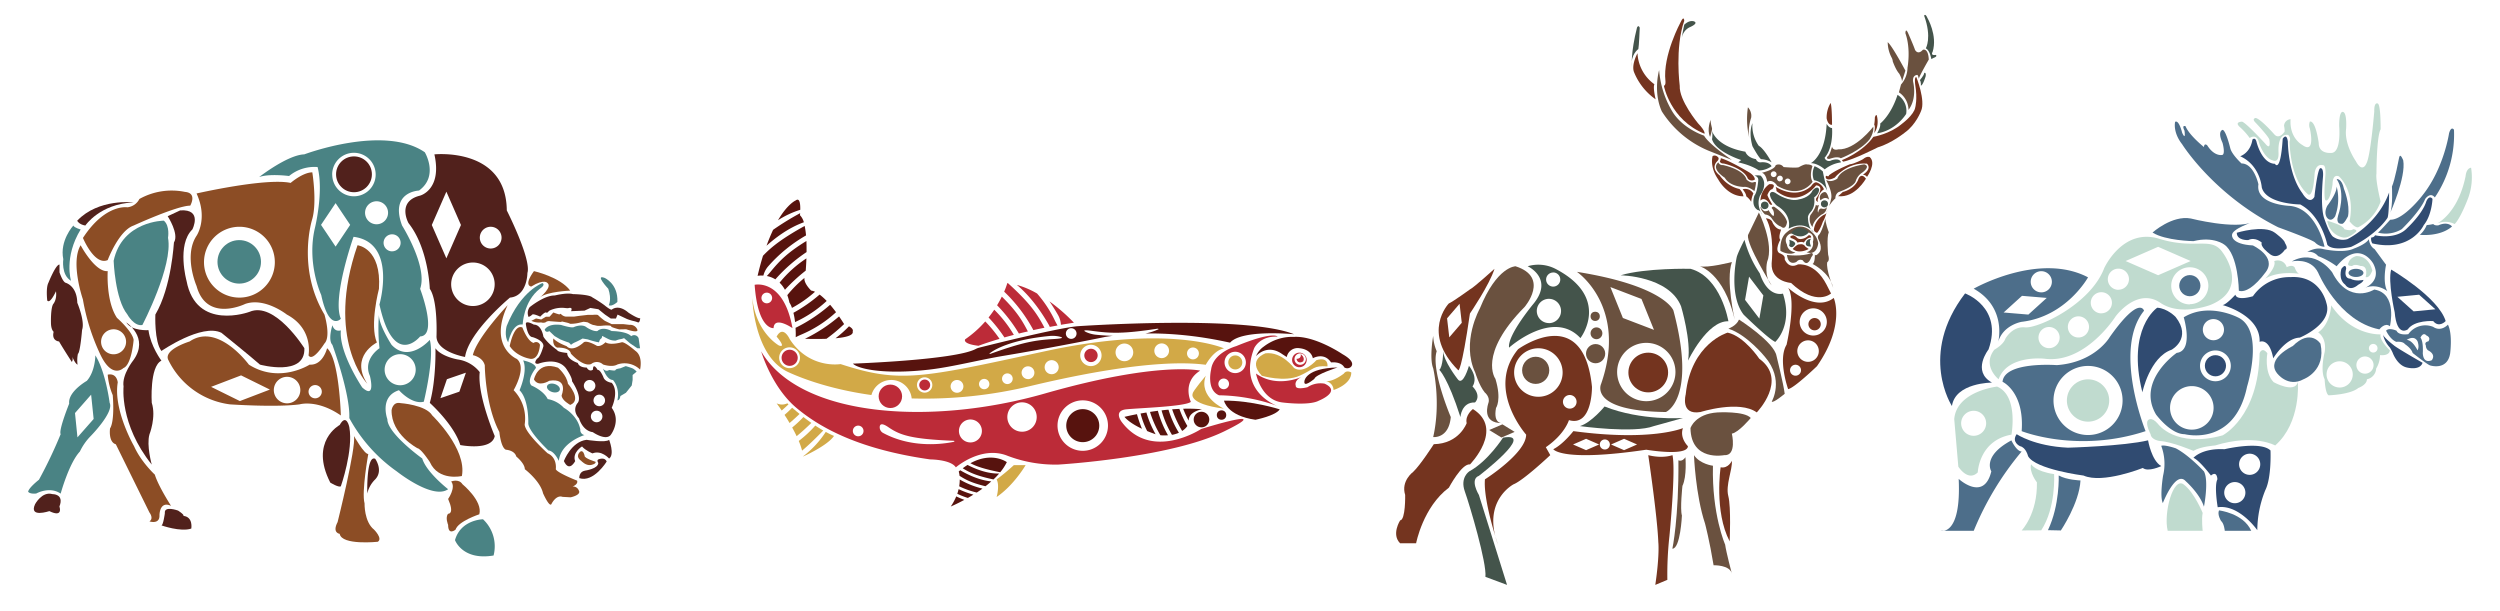 <svg xmlns="http://www.w3.org/2000/svg" viewBox="0 0 1200 293.43"><defs><style>.a{fill:#d2a947;}.b{fill:#57130e;}.c{fill:#bc2b38;}.d{fill:#6a513f;}.e{fill:#44544b;}.f{fill:#74341f;}.g{fill:#8c4d25;}.h{fill:#51211c;}.i{fill:#4a8384;}.j{fill:#4d6e8a;}.k{fill:#304b71;}.l{fill:#c0dbcf;}</style></defs><path class="a" d="M478.38,238.57s1.56-5.53,0-8.44a103.5,103.5,0,0,0,8.28-6.88h5.65S486.7,232.91,478.38,238.57Z"/><path class="a" d="M578.78,180.36s-6.28,7.4-6.28,8.52c0,0-2.69,4.93,15,7.28C587.52,196.16,575,190.72,578.78,180.36Z"/><path class="b" d="M587.52,192.31s1.32,7.24,15.09,9.18c0,0,9.71-1.92,11.66-5C614.27,196.47,600.66,192.16,587.52,192.31Z"/><path class="a" d="M607.5,169.58s-9.07,3-1.84,10.78c0,0,10.9,3.23,18.13,0s6.48-5,13.39-4.49c0,0,.75-4.78-5.29-3,0,0-6,6.91-10.74,3.78C621.15,176.7,615.38,168.71,607.5,169.58Z"/><path class="a" d="M636.42,183a4.3,4.3,0,0,1,3.67,4.21s8.53-2.59,8.53-8.42c0,0-2.27-1.4-3.57.54C645.05,179.29,640.31,183.17,636.42,183Z"/><path class="c" d="M602.87,179.29s2.36,12.84,12.94,13.92c0,0,12.62,1.64,17.27-.91,0,0,11.11-4.38,2.69-8.15a11.36,11.36,0,0,0-8.2,1.72s-5.72,1.51-5.61-.75c0,0-1-2.38,2.81-4.21C624.77,180.91,612.91,186.52,602.87,179.29Z"/><path class="b" d="M626.17,182.71s.75-6,15.86-6.33c0,0-10.57,3.39-11.11,5.42C630.92,181.8,625.32,186.67,626.17,182.71Z"/><path class="c" d="M624.33,170s2.27,1.51,1.19,3.45c0,0-2.48,1.73-3.24-1.19C622.28,172.27,624.87,172.27,624.33,170Z"/><path class="b" d="M648.08,176.38s3.77-2.16-3.67-6.37c0,0-13-8.85-23.26-8.31a22.47,22.47,0,0,0-14.52,4.64,10.57,10.57,0,0,0-3.76,4.64s5.17-6.26,12.61-1l2.16,1.4a5.32,5.32,0,0,1,5.94-4.26c5.07.48,6.37,3.58,6.58,4.84,0,0,5.33-3.12,8.76,2,0,0,4.73-.62,6.35,2.41A2.72,2.72,0,0,0,648.08,176.38Z"/><path class="c" d="M506.35,153.88a56.82,56.82,0,0,0-8.56-13,41.82,41.82,0,0,0-9.69-4.13c4.49,3.77,9.94,9.75,15.32,19.17a8.1,8.1,0,0,1,.47,1c1.21-.23,2.45-.46,3.72-.68C507.26,155.62,506.85,154.87,506.35,153.88Z"/><path class="c" d="M483.8,135.9l-.29,0A36.18,36.18,0,0,1,482,140a72.86,72.86,0,0,1,13.59,17.66,7.28,7.28,0,0,1,.4.79q2.58-.57,5.35-1.13C497.8,150.52,494.28,145.39,483.8,135.9Z"/><path class="c" d="M507.93,151.35a10.75,10.75,0,0,1,1.31,4.55c2-.34,4.1-.66,6.24-1a86.11,86.11,0,0,0-11.74-10.25C505.13,146.69,506.53,148.9,507.93,151.35Z"/><path class="c" d="M472.92,154.29a51.52,51.52,0,0,1-9.63,8.57s-1.63,2.17,6.38,3.12c0,0,3.68-1.42,10.11-3.33A62.47,62.47,0,0,0,472.92,154.29Z"/><path class="c" d="M474.51,152.39a71.48,71.48,0,0,1,7.62,9.58c1.4-.4,2.91-.81,4.51-1.23a58.22,58.22,0,0,0-9.4-12.08C476.42,149.88,475.52,151.13,474.51,152.39Z"/><path class="c" d="M480.88,142.37c-.63,1.27-1.39,2.67-2.28,4.16a73.07,73.07,0,0,1,10.48,13.57c1.37-.34,2.81-.69,4.3-1C490.52,153.49,487.62,149,480.88,142.37Z"/><path class="b" d="M384,103.32s0-.38.08-1a130.71,130.71,0,0,0-13,8c-1,2.2-2.1,4.72-3.14,7.63,7.3-6.53,13.56-9.71,17.91-11.26A7.78,7.78,0,0,0,384,103.32Z"/><path class="b" d="M387.15,121c0-1.74,0-3.56-.07-5.33-9,5.53-12.84,9.45-17.29,14.87-.7.85-1.27,1.48-1.72,1.95a12.36,12.36,0,0,1,4.11,1.6c.12-.15.24-.29.37-.43A76.58,76.58,0,0,1,387.15,121Z"/><path class="b" d="M386.75,129.9c.11-1.49.25-3.55.33-5.88a56.31,56.31,0,0,0-12.88,11.66,14.28,14.28,0,0,1,2.57,3.42A82.28,82.28,0,0,1,386.75,129.9Z"/><path class="b" d="M366.5,132a10.75,10.75,0,0,1,2.3-4.24A71.57,71.57,0,0,1,386.9,113a38.51,38.51,0,0,0-.66-4.55c-10.62,5.9-15.73,9.84-20,14.31-.89,2.89-1.77,6.09-2.59,9.63a11.58,11.58,0,0,1,2.73-.09C366.45,132.18,366.47,132.08,366.5,132Z"/><path class="b" d="M384.13,100.7c.06-2.59-.21-6-2.2-4.48,0,0-3.82,1.55-8.49,9.49A43.86,43.86,0,0,1,384.13,100.7Z"/><path class="b" d="M401.05,162.37c4.94-.43,8.76-1.38,8.25-3.31,0,0,.66-1.11-1.79-2.43A57,57,0,0,1,401.05,162.37Z"/><path class="b" d="M380.14,147.8a57.51,57.51,0,0,0,11.06-7.75,6.85,6.85,0,0,0-1.84-.58s-3.6-3.41-3.22-6.07a56.34,56.34,0,0,0-8.23,8.27,24.65,24.65,0,0,1,1,3.54A10.54,10.54,0,0,1,380.14,147.8Z"/><path class="b" d="M402.75,151.88a77,77,0,0,1-16.05,10.58l-.35.16c2.82.09,6.63.14,10.34,0a79.79,79.79,0,0,0,8.48-7.06C404.94,155.18,404.05,153.75,402.75,151.88Z"/><path class="b" d="M381.63,154.6a57.3,57.3,0,0,0,15.18-10.14,28,28,0,0,0-3.4-3.07,72.8,72.8,0,0,1-12.57,8.76A33.39,33.39,0,0,1,381.63,154.6Z"/><path class="b" d="M381.94,161.87c.57-.31,1.32-.68,2.31-1.12a57.68,57.68,0,0,0,17.05-10.89c-.86-1.15-1.82-2.38-2.84-3.57a75.63,75.63,0,0,1-16.47,11,.75.75,0,0,1-.13.06C381.94,158.69,382,160.21,381.94,161.87Z"/><path class="b" d="M467.24,237.42a39.1,39.1,0,0,1-7.1-2.64c-.17.71-.38,1.46-.64,2.23a35.19,35.19,0,0,0,5.08,2C465.43,238.52,466.33,238,467.24,237.42Z"/><path class="b" d="M460.41,233.42a40.51,40.51,0,0,0,8.45,3q1.36-.88,2.73-1.89a40.3,40.3,0,0,1-10.92-4.37A19.37,19.37,0,0,1,460.41,233.42Z"/><path class="b" d="M480.1,226.69a25.21,25.21,0,0,0,3.18-4.86s-7-5.23-17.48.52C468.93,224,472.81,225.21,480.1,226.69Z"/><path class="b" d="M464.42,223.17c-.75.47-1.52,1-2.31,1.6,3.47,2.18,6.9,3.67,14.75,5.37a35.14,35.14,0,0,0,2.74-2.86C476.88,227.39,471.65,226.91,464.42,223.17Z"/><path class="b" d="M459,238.27a26.46,26.46,0,0,1-2.64,4.86s2.75-1.14,6.54-3.2A40.16,40.16,0,0,1,459,238.27Z"/><path class="b" d="M460.9,225.73c-.23.19-.47.38-.71.59a10.8,10.8,0,0,1,.39,2.07c3.19,2.05,6.19,3.5,12.45,5,1-.74,1.88-1.52,2.79-2.32C472.43,230.76,467.36,229.51,460.9,225.73Z"/><path class="b" d="M562.63,196.47a52.5,52.5,0,0,0,4.81,10.39,8.87,8.87,0,0,0,2.5-2.39,45.85,45.85,0,0,1-3.83-8.21Q564.36,196.35,562.63,196.47Z"/><path class="b" d="M570.58,201.94c-.08-4.47,6.41-5.47,6.41-5.47a73.61,73.61,0,0,0-9.08-.27A51.42,51.42,0,0,0,570.58,201.94Z"/><path class="b" d="M557.55,197a47.35,47.35,0,0,0,5,11.73,14.43,14.43,0,0,0,3.33-1,46.9,46.9,0,0,1-5-11.07C559.75,196.72,558.64,196.84,557.55,197Z"/><path class="b" d="M547.47,198.48a40.19,40.19,0,0,0,3.18,8.43c1.65.68,3.09,1.2,4.05,1.53A49.8,49.8,0,0,1,550.27,198Z"/><path class="b" d="M545.74,198.8c-3.66.71-6,1.29-6,1.29,1.88,2.27,5.25,4.24,8.42,5.73A58.52,58.52,0,0,1,545.74,198.8Z"/><path class="b" d="M552,197.72A51,51,0,0,0,557,208.93a24.51,24.51,0,0,0,3.64,0,50.54,50.54,0,0,1-4.87-11.75C554.48,197.35,553.2,197.53,552,197.72Z"/><path class="a" d="M379,203.05c1.48-1.26,3.06-2.69,4.79-4.34q-1.71-1.4-3.56-3c-1.06,1.1-2.27,2.25-3.65,3.44C377.36,200.31,378.18,201.64,379,203.05Z"/><path class="a" d="M383.4,211.66a35.18,35.18,0,0,1,1.6,4.65c2.89-2.45,6.17-5.55,10.16-9.66-1.12-.65-2.4-1.43-3.82-2.37A54.41,54.41,0,0,1,383.4,211.66Z"/><path class="a" d="M385.53,219s0,.07,0,.1,11.65-5.15,14.79-9.86a36.7,36.7,0,0,1-3.95-1.93A46.31,46.31,0,0,1,385.53,219Z"/><path class="a" d="M380.25,205.21c.74,1.35,1.47,2.75,2.13,4.16,2.12-1.72,4.43-3.8,7.08-6.37q-1.8-1.26-3.82-2.83A54.29,54.29,0,0,1,380.25,205.21Z"/><path class="a" d="M378.47,194.09l-.54-.5a6,6,0,0,1-5.16,0s1,1.33,2.45,3.46C376.25,196.15,377.33,195.17,378.47,194.09Z"/><path class="c" d="M623.71,169.27a3.5,3.5,0,1,0,3.5,3.49A3.49,3.49,0,0,0,623.71,169.27Zm.38,5.85a2.74,2.74,0,1,1,2.74-2.74A2.74,2.74,0,0,1,624.09,175.12Z"/><path class="c" d="M602,167.15s2.58-6,11.25-5.55c0,0-1.82-2.89-19.92,4.56,0,0-11,3-12,11.26,0,0-2.41,9.67,3.8,12.32a86.51,86.51,0,0,1,28,5.11C611.25,194.14,594.27,187.06,602,167.15Zm-14.62,19.67a2.56,2.56,0,1,1,2.56-2.56A2.56,2.56,0,0,1,587.42,186.82Zm5.52-7.73a5.12,5.12,0,1,1,5.12-5.12A5.11,5.11,0,0,1,592.94,179.09Z"/><path class="c" d="M362.23,136.7c1.57,21.79,9.08,20.8,9.08,20.8.34-6.06,9.08,0,9.08,0C376.13,133.51,362.23,136.7,362.23,136.7Zm5.84,8.89a2.56,2.56,0,1,1,2.55-2.56A2.56,2.56,0,0,1,368.07,145.59Z"/><circle class="c" cx="427.38" cy="190.23" r="5.63"/><circle class="a" cx="592.94" cy="173.97" r="3.37"/><circle class="b" cx="519.72" cy="204.31" r="7.93"/><circle class="b" cx="576.71" cy="201.39" r="3.75"/><circle class="b" cx="586.33" cy="199.23" r="2.26"/><circle class="c" cx="379.03" cy="171.74" r="3.88"/><path class="a" d="M501.43,168.64c-60.07,13.07-69.7,15.31-97.95,6.12,0,0-15,2.58-24.43-12,0,0-3.14-7-6.28-1.18,0,0,4.93,5.6,1.12,4.26,0,0-11-6.06-12.78-22.76,0,0,.68,27.92,17.26,35.54,7.9,3.63,21.52,8.42,39.91,11a9.87,9.87,0,0,1,19.33,1.63,216.7,216.7,0,0,0,57.48-6.08c58.36-13.9,79.21-10.54,83.69-10.09,0,0,3.59-6.93,8.74-7.83C587.52,167.15,561.49,155.58,501.43,168.64ZM379,176.72a5,5,0,1,1,5-5A5,5,0,0,1,379,176.72Zm64.83,11.75a3.68,3.68,0,1,1,3.68-3.67A3.67,3.67,0,0,1,443.86,188.47Zm15.54.06a3.07,3.07,0,1,1,3.06-3.06A3.06,3.06,0,0,1,459.4,188.53Zm13.05-1.7a2.48,2.48,0,1,1,2.47-2.47A2.47,2.47,0,0,1,472.45,186.83Zm11.12-2.48a2.56,2.56,0,1,1,2.56-2.55A2.56,2.56,0,0,1,483.57,184.35Zm9.9-2.38a3.07,3.07,0,1,1,3.07-3.07A3.07,3.07,0,0,1,493.47,182Zm11.36-2.35a3.37,3.37,0,1,1,3.37-3.36A3.35,3.35,0,0,1,504.83,179.62Zm18.84-3.89a5.12,5.12,0,1,1,5.11-5.12A5.12,5.12,0,0,1,523.67,175.73Zm16.08-2.35a4.24,4.24,0,1,1,4.23-4.23A4.23,4.23,0,0,1,539.75,173.38Zm17.9-1.48a3.53,3.53,0,1,1,3.52-3.53A3.53,3.53,0,0,1,557.65,171.9Zm15,.6a2.85,2.85,0,1,1,2.85-2.85A2.85,2.85,0,0,1,572.68,172.5Z"/><circle class="c" cx="523.67" cy="170.6" r="3.21"/><circle class="c" cx="443.86" cy="184.8" r="2.62"/><path class="c" d="M576.54,205.92s-23.76,15.69-38.11-3.37c0,0-4.26-5.44,2.24-6.08s28-1.31,30.94-3.56c0,0-4.49-9.41,4.48-15,0,0-19.75-4.71-74.66,11s-117.68,11.31-136.06-20.24c0,0,4.93,17.1,17,27.19s30.93,19.95,64.11,24.66c0,0,9.86,0,12.33,3.81,0,0,12.11-10.54,24.66-5.61A64.4,64.4,0,0,0,508,223s53.31-3.14,79.54-15.91S576.54,205.92,576.54,205.92Zm-164.6,3.5a2.56,2.56,0,1,1,2.55-2.56A2.55,2.55,0,0,1,411.94,209.42Zm45.95,2.64c-5,1.06-20,3.28-34-4.24a3.07,3.07,0,0,1-1.63-2.71c0-1.31.72-2.4,4.06-.13,5.57,3.81,10.6,5.76,31.49,6.6A.24.24,0,0,1,457.89,212.06Zm11.81-1.3a5.51,5.51,0,1,1,0-7.79A5.52,5.52,0,0,1,469.7,210.76Zm20.92-3.54a7.05,7.05,0,1,1,7-7.05A7,7,0,0,1,490.62,207.22Zm29.1,9.17a12.11,12.11,0,1,1,12.11-12.11A12.11,12.11,0,0,1,519.72,216.39Z"/><path class="b" d="M517,156.6c-9.9,1-41.33,8.85-47.12,10.31a7.53,7.53,0,0,0-1.59.63c-10.06,5.3-58.89,7-58.89,7,2.36,2.51,15,5.41,36.88,2.84,11-1.29,23.94-4.67,35.7-6.63,25.58-4.28,48.4-9,48.4-9,1.24-.2,2.48-.39,3.71-.55-2.47-.07-5.19-.24-8.15-.54a15,15,0,0,1-4.35-1.16c-1.51-.68-2.24-1.34,2.87-.65,8.55,1.17,14.55,1.46,31.09-1.08.22,0,.73.17.59.24a26.67,26.67,0,0,1-6.37,2.06c22.77-.34,41,4.68,40.69,4.37,5.83-6.5,30.71-4,30.71-4C597.61,151,517,156.6,517,156.6Zm-11.18,6.14c-8.61.51-14.55,1.38-30.29,7.06-.21.08-.75,0-.62-.12,2.21-1.72,10-6.61,29.12-8.43a15.19,15.19,0,0,1,4.49.31C510.11,161.93,511,162.44,505.8,162.74Zm8.36-.08a2.56,2.56,0,1,1,2.56-2.56A2.56,2.56,0,0,1,514.16,162.66Z"/><path class="d" d="M861.8,121.15s-2.56,1.83-7.18-.73c0,0-.72-6.09,3.12-9,0,0,6.18-6,12,0a8.55,8.55,0,0,1,3,5.32s-.39,6.12-5.57,4.34a4.23,4.23,0,0,0,3-5s3-7.52-11.1-3.79c0,0-3.17,1.56-1.33,5.12C857.74,117.47,857.9,120.48,861.8,121.15Z"/><path class="e" d="M713,276.89l10.38,3.86-13.51-43.18s-4.58-7.48,0-9.17c0,0,27.74-21.22,11.58-18.33,0,0-7.24,11.34-16.16,16.16,0,0-4.59,2.9-2.18,9.65S713.74,270.37,713,276.89Z"/><path class="d" d="M802.74,263.38s3.14-14.71,2.9-42.45c0,0,1.68,1,3.37-1.45,0,0,.77,9.2-1.44,13.75,0,0-1.21,11.09-.25,14.23C807.32,247.46,806.6,263.38,802.74,263.38Z"/><path class="f" d="M791.16,218.48s4.35,29.22,4.83,41.76c0,0,.72,5.79-1.45,20.51l5.79-2.42a167,167,0,0,1,1-21s3.14-31.91,1.45-38.87C802.74,218.48,798.27,220.25,791.16,218.48Z"/><path class="d" d="M721.21,203.08s-4.58.72-3.13-7.24c0,0,2.81-3.86-.28-14,0,0-8.65-11.58,14-34.49,0,0,12.3-14.23-4.34-19.54,0,0-8.93,0-17.13,20.26,0,0-9.17,16.16-2.17,30.88,0,0,1.77,6,4.5,9.4,0,0,2.75,2.18,1.78,5.07C714.47,193.43,710.6,203.32,721.21,203.08Z"/><path class="e" d="M701,200.18s.48-7.23,7-7c0,0,3.38-2.9-1.21-7.72,0,0,3.13-3.62-1.69-9.89,0,0-2.89,10.37-5.54,6.27,0,0-6.76-8.68-6.76-13.26,0,0-.24,7.71-1.93,8.92C690.82,177.51,694.92,181.13,701,200.18Z"/><path class="d" d="M687.93,161.24s-1.93,10.72,0,15.55c0,0,3.86,16.1,0,33,0,0,7.55.87,8.44-9.62,0,0-9.65-22.67-6.75-31.59A20.16,20.16,0,0,1,687.93,161.24Z"/><path class="f" d="M707,196.34s-3.87,2.92-3,6.76c0,0-3.48,9.87-15.78,10.11,0,0-6.51,10.13-9.88,13.27,0,0-6,4.34-3.86,11.09,0,0,.24,12-2.41,12.21,0,0-4.34,6.75,0,11h7.66s3.29-17.4,15.74-26.71c0,0,6.17-11.71,10.15-11.17C705.56,222.93,722.29,205.94,707,196.34Z"/><path class="e" d="M770.18,195.12s-6.27,7.72-11.82,9.41c0,0,26,3.61,35.46,0,0,0,9.16-2.5,14-3.9C807.81,200.63,787.79,202.11,770.18,195.12Z"/><path class="f" d="M829.27,159.66s-17.59,5.07-20.13,29.67c0,0-2.78,10.13,7.11,8.44,0,0,18.57-5.89,27,.19,0,0,15.2-15.63,1.21-25.76C844.47,172.2,837.23,161.35,829.27,159.66Z"/><path class="d" d="M811.43,205.49s2.17-6.86,13-7.53c0,0,13-.75,15.92,2.67,0,0-5.82,7-9.06,7.51,0,0,2.55,10.79-3.72,10.34C827.59,218.48,811.67,221.65,811.43,205.49Z"/><path class="d" d="M813.11,218.48s.73,19.09,5.31,32.84c0,0,2.17,8.2,4.1,20,0,0,7.93-.24,8.79,4.1,0,0-2.76-10.37-3.24-14,0,0-6.41-14.47-5.86-37.87C822.21,223.58,816,222.79,813.11,218.48Z"/><path class="f" d="M831.31,221.17s-1.73,3.86-5.41,3.13c0,0-3.18,21.21,4.34,35.56,0,0,.74-16.4-.65-21.73S831.59,225.63,831.31,221.17Z"/><path class="e" d="M777.9,132.14s23.16.34,29,14.86c0,0,5,16.75,3.36,26.1,0,0,9.17-19.26,19.37-18.89,0,0-3.49-21.18-18.16-25.18C811.43,129,789.72,128.58,777.9,132.14Z"/><path class="d" d="M831.31,125.78s-11.73,3-15.47,2c0,0,11.59,3.05,16.83,25.57C832.67,153.39,828.26,134.38,831.31,125.78Z"/><path class="d" d="M834.73,153.39s16.84,10.74,18,17.47c0,0,3.36,13.47,3.93,18.15,0,0-5.53,4.67-6.23,3.74,0,0,6.23-10.48-3.31-21.52,0,0-8.61-10.66-17.49-13.46C829.59,157.77,833.42,156.5,834.73,153.39Z"/><path class="d" d="M844.27,102s7.48,15,3.93,23.76c0,0-1.6,6.92,2.19,11.22,0,0-12.11-19.45-11.36-24.13Z"/><path class="f" d="M847.66,104.77s2.73.1,3.23,2.23c0,0,1.42,3.13,4.05,3.23,0,0-1.52,3.7-.41,4.88,0,0-2.93,5.13-.3,6.45,0,0,3,.91,2.39,2.83,0,0,1.76,5,6.41,2.53,0,0,8-1.32,13.65,9.6l2.22,4.35s-7,6.47-19.21-5.06c0,0-9.7-.6-9.3-9.4C850.39,126.41,852,112.35,847.66,104.77Z"/><path class="d" d="M876.27,104.77s-1.31,5.26-2.93,7.69c0,0-1.41.76-.4,2.65,0,0,2.22,4,.2,6.24,0,0-1.52,1.82-2,.91,0,0,.1,3.95-1.12,4.45,0,0,8.19,3.92,9.91,11.41,0,0-3.64-9-2.83-12.34,0,0,1.32-.38.41-3.52,0,0-.81-8.19.3-10.82C877.79,111.44,875.87,106.29,876.27,104.77Z"/><path class="e" d="M849.56,93.12s.45-2.26,3.43,0c0,0,5.88,4.07,10.77,2.53,0,0,4.71-.72,6.24-4.16,0,0,2.26-2.8,3.16-.63,0,0,.27,2.08-2.35,3.89,0,0,.72,3.89-1.27,6.51,0,0-2.08,2-1.71,3.51,0,0,0,4.9,2.8,6.8,0,0-4-6.18-12.12-1.81,0,0,2.17-6.42-5.7-11.12C852.81,98.64,849.47,95.74,849.56,93.12Z"/><path class="d" d="M857.74,122.37s7.16,1,11.69-.92c0,0,1.67.14,0,2,0,0-1.67,5.17-4.12,1.5,0,0-1.55-1-3.07.79C862.24,125.78,858.4,127.88,857.74,122.37Z"/><path class="e" d="M859.74,111.85s1.84-2.51,3.9-2.45c0,0,3.11-.12,4.56,2.17C868.2,111.57,865.2,115.64,859.74,111.85Z"/><path class="f" d="M860.52,119.51s2.19-2.59,3.43-2.2a2.3,2.3,0,0,1,2.64,1.08s1.33,1,1.61,1.12C868.2,119.51,863.58,122.17,860.52,119.51Z"/><path class="e" d="M858.79,115.11s3.23.68,2.9,2.1c0,0-1.34,2.67-2.9.76C858.79,118,859.35,116.1,858.79,115.11Z"/><path class="e" d="M869.32,114.63s-2.18,0-2.45,1.9c0,0-.75,2,2.45,1.78C869.32,118.31,868,115.75,869.32,114.63Z"/><path class="f" d="M860.52,113s-2,.33-.78,1.28c0,0,2.67.79,3,2.18,0,0,2.17-.72,3.11,0,0,0,1.4-2.57,3.46-2.4a.91.91,0,0,0-1.27-1.06,5.41,5.41,0,0,1-3.3,1.69,2.55,2.55,0,0,1-2-.41S861.31,112.76,860.52,113Z"/><path class="e" d="M842.16,84.3s1.93.44,1.81,2.18c0,0-.38,5.61-1.81,7.35,0,0-1.93,4.85,1.56,7,0,0,1.18-.12,2.12,2.18,0,0-3.18-4.54-.91-9.34,0,0,4.08-5.29.22-9.34A7.19,7.19,0,0,0,842.16,84.3Z"/><path class="d" d="M850.39,99.87a.9.9,0,0,1,1.49-.44s4.86,3.09,5.91,7.1c0,0-.5,4.36-2.93,2.21,0,0-2.22-.5-4.47-4a4.35,4.35,0,0,0-3.18-1.79S845,100.87,845,99.19c0,0,1.27,2.61,2.63,2.17,0,0,1.1,0,1.23-.56,0,0,1.8,3.12,2.52,2.81A3.89,3.89,0,0,0,850.39,99.87Z"/><path class="f" d="M845,96.32s1.55-2.12,3.92.81c0,0,.87,1.77,1.74,1,0,0-2.36-4-2.3-4.57,0,0,1-2.72,2.3-2.72,0,0,2.49-2.8-1.43-2.43A10.13,10.13,0,0,0,845,96.32Z"/><path class="f" d="M870.71,109.88a9.45,9.45,0,0,1,5-6.9s1.17-.15,1.38-2.18c0,0-1,4.11-2.1,5.59,0,0-1.18,3.7-2.77,5.39C872.19,111.78,870.39,111.26,870.71,109.88Z"/><path class="f" d="M872.29,87.67a5.57,5.57,0,0,1,3.2,3.2,6.18,6.18,0,0,0-2.72,4.18s-.67,1.23,0,1.81c0,0-1.41-.06-1-1.64,0,0,4.55-6-.06-6.23,0,0-8.14,11.23-19,2.74a5.41,5.41,0,0,0-.41-2.09s9.38,6.48,17-.24C869.32,89.4,870.88,86.87,872.29,87.67Z"/><path class="d" d="M871.59,98.32a1.18,1.18,0,0,0,1.58,0s-1.17,2.94-.4,3.7c0,0,.21-2.34,1.82-1.85,0,0,1.84.6,2.23-1a3.79,3.79,0,0,1-2.39,3.79s-4,2.59-4.43,6a5.76,5.76,0,0,1-1-5.74S871.36,100.34,871.59,98.32Z"/><path class="d" d="M877.94,95.82s-.73-3.86-2.18-3.63a2.7,2.7,0,0,0-1.89,4S875.88,93.87,877.94,95.82Z"/><circle class="e" cx="847.07" cy="98.58" r="1.82"/><circle class="e" cx="875.74" cy="97.85" r="1.7"/><path class="e" d="M871,79.77a8.14,8.14,0,0,0-.3,6.74,8.1,8.1,0,0,1,6.39,5.22s-1.85-7.56-2.1-9.4A13.16,13.16,0,0,0,871,79.77Z"/><path class="d" d="M877.94,98.88A19.15,19.15,0,0,1,881,95.2a3.31,3.31,0,0,1,1.51-3s7.35-2.44,8.24-5.28a7.48,7.48,0,0,1,3.18-4.12s4.29-3,.89-3.91c0,0-10.87,1.38-12.93,6.88,0,0-2.45,1.71-4.51.93l-.84-.22s3.33,5.74,2.36,9.08A16.41,16.41,0,0,1,877.94,98.88Z"/><path class="f" d="M882.28,94.16s1.79-1.48,2.23-2c0,0,5.91-1.24,7.63-6.44,0,0,1.17-3,3.51,0C895.65,85.75,890.5,95.12,882.28,94.16Z"/><path class="f" d="M896.13,78.55s2.76,2.22-1.92,5.29c0,0,1.67.22,1.92,1.11,0,0,4.76-6.57,1.31-9.58,0,0-1.28-.61-3.23,1.06,0,0-4.18,2.27-6.3,2.44,0,0-6.57,2.57-10,5.25,0,0,0,.89-1.11.3,0,0-.62-.27-.45.88,0,0,.5,1.91,4.29,0C880.67,85.3,886.63,77.71,896.13,78.55Z"/><path class="f" d="M836.46,90.86s1.74,2,1.74,3.37a9.26,9.26,0,0,1,2.37,2.63,12.48,12.48,0,0,1,1.06-4A4.53,4.53,0,0,0,836.46,90.86Z"/><path class="d" d="M824.82,77.93A2,2,0,0,0,827,79.22s10,2,11.31,6.93c0,0,1.73,1.82,3.31,1.37,0,0,.94-.43,1.26.07a21.18,21.18,0,0,1-.77,4.14s-2.77-2.35-5.15-2c0,0-6.49,0-9.06-4.4C827.91,85.3,821,81.08,824.82,77.93Z"/><path class="f" d="M822.06,74.91s-1.61,5.06,2.7,11.24c0,0,4.24,8.11,12.09,8.08a6.29,6.29,0,0,0-1.93-3.54s-5.4-.73-9.52-6.55c0,0-4.56-3.12-1.16-6.72,0,0,1.42-1.3.2-2.16A2,2,0,0,0,822.06,74.91Z"/><path class="f" d="M826,75.94s-.12,1.29-.45,1.29c0,0-.19,1.28,1.93,1.28,0,0,9.53,2.1,11.48,7.24a2.48,2.48,0,0,0,3.37.4s.13-1.72-3-3.59C839.35,82.56,830,77,826,75.94Z"/><path class="d" d="M839,51.5a5.94,5.94,0,0,1,1.56,5s-2,5.58-.75,10.3A38.61,38.61,0,0,1,839,51.5Z"/><path class="e" d="M850.39,77.93s-3.6-6.6-6.17-7.94a16.53,16.53,0,0,1-3.05-10.84s-2,3.9,0,11c0,0,3,5.58,4.16,6.26A10.75,10.75,0,0,1,850.39,77.93Z"/><path class="e" d="M844.22,81.83s-3-2.38-9.88-3.9l1.44-1.11s-12.34-3.95-14-10a12.08,12.08,0,0,0,0-4s1.88,7.51,16,10c0,0,.74,2.8,5.09,3.57A2.21,2.21,0,0,0,845,77.93s3.89-.6,5.36,1.84A10.66,10.66,0,0,1,844.22,81.83Z"/><path class="d" d="M821.12,57.45s-2,4.71-.27,8.27c0,0,1.09-3.43.92-4.13C821.77,61.59,820.91,58.46,821.12,57.45Z"/><path class="d" d="M796.38,33.64s-3,10.34,1.29,19.82a48.84,48.84,0,0,0,22.46,18.89s8.15,3.26,11.18,4.42c0,0-11-7.45-13.37-11.66,0,0-10.63-3.4-15.58-12.18A45.34,45.34,0,0,1,796.38,33.64Z"/><path class="f" d="M786,25.54s-3,5.39-1.7,9a29.32,29.32,0,0,0,10.41,13.14s-1.4-5.68-.59-7.23A19.42,19.42,0,0,1,786,25.54Z"/><path class="e" d="M785.75,13.28s.59-1.62,1.33,0c0,0-.37,9.16-.67,10.26,0,0-3.83,2.59-3.17,8.57C783.24,32.11,782.72,25.17,785.75,13.28Z"/><path class="f" d="M798.67,41.19s3,16.31,19.49,23c0,0,.67-1.06-3.1-5,0,0-9.15-10.95-8.79-18,0,0-2.39-18.3,2.17-31.19,0,0-.09-2.9-1.71.58,0,0-8.71,16-7.32,28.33C799.41,38.91,799.67,40.86,798.67,41.19Z"/><path class="e" d="M813.33,10.35s-2-1.16-4.89,1.51c0,0-1.36,6.27-1.25,7.55a6.92,6.92,0,0,1,3.72-6.27S815.29,11.39,813.33,10.35Z"/><path class="f" d="M878.7,49.42a13.49,13.49,0,0,0-1.91,7.39s.56,3.38,2.59,3.07C879.38,59.88,879.38,51.15,878.7,49.42Z"/><path class="e" d="M876.79,59.45s1.05,2,2.59,2c0,0,.86,9.23-3.57,14.27A2.18,2.18,0,0,0,879,77s3.91-1.53,4.67.94a16.06,16.06,0,0,0-7.81,3.36s-3.14-2.89-6.65-3C869.16,78.34,876.11,74.9,876.79,59.45Z"/><path class="d" d="M879.38,70.37s-1.07,4.46-2.32,4.89c0,0-.62,1.23,1.16,1,0,0,3.62-1.48,5.4-.31,0,0,9.42-3.57,13.72-9,0,0,2.22-3.14,1.85-6.15,0,0-8.59,11.32-16.91,10.89C882.28,71.76,879.74,72.44,879.38,70.37Z"/><path class="f" d="M899.93,56.38s.43-1.6.92-1c0,0,1.51,4.8-1.23,8.49,0,0,.68-3.22,0-4A24.26,24.26,0,0,0,899.93,56.38Z"/><path class="f" d="M884.67,77.6l-.56-.74s9.81-3.69,15.12-11.19c0,0,7.9-1.3,13.68-6.22,0,0,5.84-4.31,6.4-7.87,0,0,1.16-3.9,0-10.89,0,0-.57-3.72.52-3.72,0,0,4.57,11.34,2.26,16.35,0,0-2.42,6.55-7.78,10.32,0,0-6.24,5.08-13,7.11C901.27,70.75,889.65,76.73,884.67,77.6Z"/><path class="e" d="M921.52,38.48S923.72,36,923.6,35c0,0,1-.55.74,1.53,0,0-1.25,4.36-2.31,4.6C922,41.15,922.19,39.18,921.52,38.48Z"/><path class="e" d="M901,64s1.87-3,1.48-4.68c0,0,5.14-3.89,8.34-13.79a9,9,0,0,1,4.13,9.17S910.15,62.63,901,64Z"/><path class="d" d="M906.1,20.25a16.16,16.16,0,0,0,1.88,7.4,4.3,4.3,0,0,1,.54,1.79s1.4,4.05,3.11,5.92c0,0,1.64,2.81,1.25,4l1.71-5.46S908.28,22,906.1,20.25Z"/><path class="d" d="M911.48,44.32l1-3.74a12.4,12.4,0,0,0,3.12-8.1s1.71-8.88-1-16.51c0,0,0-3.28,1.55.54,0,0,2.35,5.3,3.05,7.4,0,0,1.3,2.73,3.76,0,0,0,2.55-1.17,2.86,4.68,0,0-4.07,7-4.83,9.23,0,0-.26-2.18-.94-1.84,0,0-2.25.19-1.74,3.36,0,0,2.06,7.73-2.23,13.41A10.28,10.28,0,0,0,911.48,44.32Z"/><path class="e" d="M923.58,7.52s.54-1.31,1.54,1c0,0,5,8.45,2.54,16.37,0,0-1.31,1.93,1.54,1.47,0,0,1.07.69-1.16,1.46l-1,.54s-.61-4.16-2.65-5.16C924.39,23.2,927.43,18.05,923.58,7.52Z"/><circle class="d" cx="737.13" cy="177.76" r="6.52"/><circle class="f" cx="871" cy="155.61" r="2.97"/><circle class="f" cx="791.16" cy="178.81" r="9.53"/><path class="d" d="M870,79.76c-.67-.87-2.62-.83-2.62-.83-1-.39-3.71,1.2-3.71,1.2-.54.69-7.56.06-7.56.06a2.86,2.86,0,0,0-3.8-.87c-.43,2.18-6.6,3.61-6.6,3.61,2.08.56,2.54,4.31,2.54,4.31,2.81-1.48,4.8,1.91,4.8,1.91,11.63,6.77,17-1.91,17-1.91C868.26,84.38,870,79.76,870,79.76ZM851.37,85a1.38,1.38,0,1,1,1.38-1.38A1.38,1.38,0,0,1,851.37,85Zm3,2.08a1.38,1.38,0,1,1,1.38-1.38A1.38,1.38,0,0,1,854.37,87Zm3.72,1.38A1.38,1.38,0,1,1,859.47,87,1.38,1.38,0,0,1,858.09,88.41Z"/><circle class="d" cx="765.89" cy="169.76" r="4.61"/><circle class="d" cx="765.69" cy="151.84" r="2.22"/><circle class="d" cx="766.3" cy="159.98" r="2.84"/><path class="f" d="M880.19,143c-9,7.11-21.89-4.87-21.89-4.87,4.11,6.36-.75,27.34-.75,27.34-4.3,7.13.75,21.3.75,21.3,2.81-.37,13.84-11,13.84-11C886,155.89,880.19,143,880.19,143Zm-17.05,37a2.63,2.63,0,1,1,1-3.59A2.63,2.63,0,0,1,863.14,180Zm7.3-7a5.16,5.16,0,1,1,1.93-7A5.16,5.16,0,0,1,870.44,173Zm3.17-12.8a6.53,6.53,0,1,1,2.43-8.91A6.52,6.52,0,0,1,873.61,160.15Z"/><path class="f" d="M717.77,257.47a39.42,39.42,0,0,0,1.27,4S718.52,259.91,717.77,257.47Z"/><path class="f" d="M764.15,185.71c-4.1-41-35.46-18.09-35.46-18.09-15.68,19.06,3.86,41,3.86,41,0,8.92-19.78,21.46-19.78,21.46-.66,7.61,3,20.8,5,27.38-4.71-18,8.74-25,8.74-25,4.82-1.92,17.62-14,17.62-14L742,214.66c9.16-6.28,11.09-13,11.09-13C764.39,205,764.15,185.71,764.15,185.71Zm-25.73,4.74a11.64,11.64,0,1,1,11.64-11.64A11.64,11.64,0,0,1,738.42,190.45Zm15.07,5.69a3.27,3.27,0,1,1,3.27-3.27A3.26,3.26,0,0,1,753.49,196.14Z"/><path class="e" d="M746.54,129a18.08,18.08,0,0,0-13.26-1.21s12.61,5.81,2.92,17.86c0,0-12.74,15.23-11.85,21.22,0,0,21-18.82,34.25-4.59C758.6,162.31,773.56,143,746.54,129Zm-1,1.77a3.4,3.4,0,1,1-3.41,3.4A3.4,3.4,0,0,1,745.58,130.8Zm-2.06,24.31a5.82,5.82,0,1,1,5.82-5.82A5.82,5.82,0,0,1,743.52,155.11Z"/><path class="d" d="M803.24,149.05s-4.12-11.82-46.33-18.57c0,0,24.61,16.64,11.58,53.9,0,0-6,12.91,31.12,13.39C799.61,197.77,814.59,191.74,803.24,149.05Zm-15.33-5.55,6,14.84-14.93-5.71-6-14.84Zm2.31,49.07a14,14,0,1,1,14-14A14,14,0,0,1,790.22,192.57Z"/><path class="e" d="M855.82,140.93s-7.17,2.28-11.13-9.73a52.56,52.56,0,0,1-7.34-16.09s-3.41,6.64-3.74,8.42c0,0-4.06,18.06,3.36,27.53,0,0,11.79,11.56,15.16,13.06C852.13,164.12,860.81,156.27,855.82,140.93Zm-11.33,12-6.86-9,1.92-11.13,6.86,9Z"/><path class="f" d="M807.81,205.49s-15,6.51-52.59,1.45c0,0-4.82,6.27-9.64,8.68,0,0,3.86,6.27,44.62.24,0,0,19.78,3.38,20-1.69C810.22,214.17,806.12,210.31,807.81,205.49Zm-46.49,10.59-6.26-2.73,6.26-2.73,6.26,2.73Zm9-.32a2.41,2.41,0,1,1,2.41-2.41A2.41,2.41,0,0,1,770.32,215.76Zm9.23.32-6.26-2.73,6.26-2.73,6.25,2.73Z"/><polygon class="d" points="720.68 210.04 720.68 210.06 720.69 210.02 727.03 207.31 721.16 203.69 721.16 203.66 721.16 203.67 721.16 203.66 721.16 203.69 714.81 206.4 720.69 210.02 720.68 210.06 720.68 210.04"/><path class="f" d="M705.56,138.92s-8,5.81-10.15,6.76c0,0-13.52,14,4.58,32.07,0,0,1.49,1,5.57-27.25,0,0,9.38-13.75,11.8-21.47C717.36,129,707.51,138,705.56,138.92Zm-9.91,23-1.06-9.11,6-7,1.06,9.12Z"/><path class="g" d="M56.52,183.55s-.37-4.64-4.82-3.71a32.07,32.07,0,0,0,2.41,9.82s1.12,12.06-1.29,16c0,0-.93,6.49,2.78,7.6L71.73,246s2.22,2.78,0,4.27c0,0,5,1.67,4.82-3,0,0,0-7.05,5.56-4.45,0,0-6.12-9.46-7.79-15,0,0-6.67-6.12-10-13.72C64.31,214.14,54.3,196.71,56.52,183.55Z"/><path class="h" d="M72.84,223s-2.59-9.27-1.11-14.46c0,0,3.34-8.35,1.11-15.21,0,0-1.11-17.43,4.64-20.21,0,0-5.18-6.86-6.21-14.65,0,0-8.07.56-10.67-3.71,0,0,11.13,7.24,3.53,18,0,0-5.75,7.05-4.82,12.79C59.31,185.58,57.27,203.57,72.84,223Z"/><path class="h" d="M16.84,242s3.34-6.3,8.35-4.82c0,0,5.75-.18,3.34,5.94,0,0,2,5.56-4.83,2.22C23.7,245.29,13.69,248.81,16.84,242Z"/><path class="h" d="M28.56,130.7s1.35,4.26,2.84,5c0,0,5.51,1.29,5.7,9.64,0,0,3.78,8.9,2.3,13,0,0-.9,10.94-2,11.49a15.28,15.28,0,0,0-.17,5.2s-1.27-.37-2.76-4.45c0,0,.94,1.85,0,3.15,0,0-4.45-6.86-6.12-9.83,0,0-3.71-.18-2.6-4.64,0,0-1.29-.92-1.29-4.45,0,0-.19-7,1.11-8.9,0,0,1.85-2,1.3-6.11,0,0-2.81,6.3-4.19,4.45,0,0-.73-6.12.57-8.53,0,0,3.54-8.9,5.32-8.72Z"/><path class="i" d="M34.09,134.78s-3.53-11.29,4.63-24.65c0,0-3-.75-3.52-1.87,0,0-6.67,7.24-4.82,16.14C30.38,124.4,29.27,132,34.09,134.78Z"/><path class="h" d="M64.13,97.14s-16.88-2-27.08,8.81c0,0,.75,1.76,3.9,2.31C41,108.26,47.81,97.88,64.13,97.14Z"/><path class="h" d="M91.82,253.71s1-5.58-3.81-6.09c0,0,.82-.34-2.54-2.54,0,0-6.85-2.52-6.34,1.28,0,0-.77,5.82-1.65,5.82C77.48,252.18,86.74,255.48,91.82,253.71Z"/><path class="g" d="M51.7,124.84S57,110.72,64.13,108.26c0,0,20.84-9.55,27.18-9.55,0,0,3.55-6.09-2.54-6.6a31.75,31.75,0,0,0-21.86,3.4,7.3,7.3,0,0,1-5.79,4s-10.56-1.81-21.31,14.71C39.81,114.18,45.33,127.63,51.7,124.84Z"/><path class="i" d="M68.34,156s14.85-28.41,12.31-41.86c0,0,1-5.67-2-8.23,0,0-20,.12-24.1,19.27,0,0,.66,18.5,6.6,25.78C61.12,151,64.4,156.8,68.34,156Z"/><path class="h" d="M74.57,151s-.56,12.9,2.91,17.47c0,0,19.41-13.41,28.8-8.73,0,0,14.27,11.52,18.51,15.28,0,0,21.82,6,21.31-7.87,0,0-14.2-22.78-26.38-17.45,0,0-25.62,9.48-30.19-14.92,0,0-4.79-17.3,2.81-24.66,0,0,5.06-9.89-5.85-9.13l-6,2.79s5.6,8.55,3,12.61C83.44,116.39,82.4,137.76,74.57,151Z"/><path class="g" d="M163.05,256.24s-3.76-.39-1-5.65c0,0,8.88-35.44,7.87-41.28,0,0,4.82,8.63,6.85,8.63,0,0-3.3,18.22-1.78,23.69,0,0-.25,8.81,4.57,12.6,0,0,4.31,4.3,1.77,5.82C181.36,260.05,164,261.9,163.05,256.24Z"/><path class="h" d="M180.1,220.22s4.05,5.58,0,9.89a13.65,13.65,0,0,0-3.81,6.8S175.78,218.19,180.1,220.22Z"/><path class="g" d="M171.61,117.72s11.59,1.22,10.29,20.91c0,0-4.59,17.41-1,25.78,0,0-13.23,6.6-4.59,19.79C176.27,184.2,156,162.86,171.61,117.72Z"/><path class="h" d="M158.53,231.64s4.07,2.53,5.08,1.77c0,0,6.09-17.25,4.06-28.41,0,0-1.37-6.85-4.62-1C163.05,204,148.39,211.85,158.53,231.64Z"/><path class="g" d="M221.7,228.49s-11.26,2.64-15.4-6.75c0,0-4.13-6.33-5.91-6.59,0,0-12.68-6.6-12.43-18.27,0,0,.51-4.22,4.31-3.38,0,0,12.18.84,15.22,5.92C207.49,199.42,224.24,215.44,221.7,228.49Z"/><path class="g" d="M215.1,251.93s-1.52-3.55,0-5.33c0,0,3.25.34,0-7.1,0,0,3.89-5.58,1.45-8.37,0,0,3.64-1.52,5.41,1.27,0,0,9.89,8.11,8.11,14.46,0,0-10.15,3.33-11.41,7.37C218.66,254.23,215.1,257.26,215.1,251.93Z"/><path class="i" d="M236.92,266.64a17.8,17.8,0,0,0-5.07-17.39s-10.66.14-13.45,10C218.4,259.29,222,269.18,236.92,266.64Z"/><path class="i" d="M260.4,135.87s-10.37,3.54-17.2,20.62c0,0-1.35,4.76.73,7.81,0,0,1.83-9.27,6.95-8.54,0,0,.37-11.11,8.3-17.21C259.18,138.55,262,136.84,260.4,135.87Z"/><path class="g" d="M259.18,165.52s-.36,7.93-5.25,6.59c0,0-6.1-1.1-9.27-6,0,0,2-10.74,6.1-8.91,0,0,2.32,6.53,5.37,7.42A1.93,1.93,0,0,1,259.18,165.52Z"/><path class="g" d="M243.68,146.48s-14.88,15.74-16.71,24c0,0,4.76.86,5.73,4.88,0,0,.12,18.92,7,32,0,0,.67,7.41,3.11,8.5,0,0,4.18.22,5,3.26,0,0,4.07,3.27,4.1,6.09,0,0,7.43,5.66,8.74,11.54,0,0,3.26,7.39,4.13,5,0,0,2.18-4.35,5.22-3.26l3.92.22s5.22-1.09,3.91-3.27a2.92,2.92,0,0,0-3-1.9s2.83-1.05,2.17-2.84c0,0-9.57-3.74-10.22-5.49,0,0,.87-5.47-3.92-7.63,0,0-11.13-10-11-13.91a19.47,19.47,0,0,0-5.32-16.38s6.53-11,1.53-15C248,172.26,234.24,166.43,243.68,146.48Z"/><path class="g" d="M256.3,130.14s12.62,2.83,17.41,9.36c0,0-11.22.43-14.53,3.26,0,0,6-4.87,3.65-6.89,0,0-1.53-2.25-7.83,1.67C255,137.54,251.08,137.32,256.3,130.14Z"/><path class="i" d="M290.25,133.4s6.52,2.83,6.09,11.54c0,0-2.61,2.44-4.14,1.54,0,0,1.53-2.63-.21-7.85C292,138.63,285.24,131.45,290.25,133.4Z"/><path class="g" d="M256.3,182.14s1.74-9.14,11.54-5.65c0,0,4.13,3.45,4.78,7.71,0,0,7,7.8,1.09,10.16,0,0-4.13-2.21-4.13-4.6,0,0,3.59-8.49-5.93-7C263.65,182.8,258.48,186.06,256.3,182.14Z"/><ellipse class="i" cx="265.62" cy="186.22" rx="2.02" ry="3.19" transform="translate(10.87 387.06) rotate(-73.28)"/><path class="h" d="M270.66,221.31s3.49-9.3,10.88-10.2c0,0,9.27,1.55,10.84,0,0,0,2.78,7.06,0,9,0,0-3.66-4.24-8-2.48,0,0-3.48-1.45-5-3.34,0,0-4.86,2.92-3.3,7.06C276.07,221.31,273.28,227,270.66,221.31Z"/><path class="g" d="M280.6,218.69s-.6-3-2.14-1.84c0,0-2.65,2.13.52,4.36,0,0,2.13,2.39,4.61,2,0,0,2.57-.43,2.31-1.54C285.9,221.63,280.34,220,280.6,218.69Z"/><path class="h" d="M287.44,220.44s2.91-1.2,3.76,1.11c0,0-6.29,10.26-13.15,7.95,0,0-.19-3.08,2.72-3.59,0,0,6.33-.86,6.41-3.68C287.18,222.23,286.15,220.73,287.44,220.44Z"/><path class="i" d="M251.1,173s5.83,1.08,6.16,3.6c0,0-4.79,5.87-2.14,8.45,0,0,5.82,2.4,7.78,6.51a13.93,13.93,0,0,1,7.76,4.19s6.61,3.5,7.89,10.43a2.43,2.43,0,0,0,2,2.65s-11.45,3.5-12.31,12.4c0,0-2.13-4.79-5-5,0,0-9.4-8.9-9.66-12.91,0,0,.43-11.39-4.19-16C249.39,187.3,253.5,178,251.1,173Z"/><path class="h" d="M254.27,147.42s7-5.72,12-5.58c0,0,5.72-1.49,8.74-.67,0,0,7.82.11,9.33,1.58a61.27,61.27,0,0,1,5.77,3.73s2.86,2.41,3.56,2.14c0,0,3-2.85,8,1.46,0,0,4.4,2.94,5.63,2.66,0,0-.14,2.32-1.1,2a13.35,13.35,0,0,0-2.2-.67,22.28,22.28,0,0,1-3.16-1l-4.41-2.07-.77,1.88h-2.5l-2.76-1.88-3.16-2.56-3.85-.63-2.81,1.29-6.48.27s.78-1.5-.32-1.58-.32.35-3,0a13.52,13.52,0,0,0-7,1.3c-.8.55-.94,1.28-1.62.91s-2.85,2-2.85,2-3.34-1.62-3.88-.95a4.59,4.59,0,0,1-1.71,1.08A4.64,4.64,0,0,1,254.27,147.42Z"/><path class="g" d="M255.05,154l2.25-1.13,2.5.48,2.23-1.31h1.75l1.84-2.06a22.43,22.43,0,0,0,2.87.95c.27,0,.27-.69,1.09.12a3.84,3.84,0,0,0,2.07.93s.82,0,1.37,0,2.47,0,2.47,0l2.56-.37,4.09-.47h2.4s2.36-.28,2.63.22a26.46,26.46,0,0,0,3.16,2.64l3.29,1.58h5.57l3,.35a3.64,3.64,0,0,1,3.71,2.23s1.23,2.08-5.36-.12l-3.3.07a29.58,29.58,0,0,1-3.58-1.12c-.4-.28-.29-.71-1.24-.71a19.26,19.26,0,0,0-2.74,0,15.47,15.47,0,0,1-2.61.14c-.68,0-1.78-.42-2.33-.42a11.1,11.1,0,0,1-2.56-1.24,15,15,0,0,0-1.91-.29l-.48,0s2.06-.39-1.1.29a18,18,0,0,1-4.62.67c-1,0,.09-.11-2.38-.67l-2.48-.57s1.79.52-1.65.26l-3.43-.26h0a2.71,2.71,0,0,0-2.34.57,3.4,3.4,0,0,1-2.06,0A8.52,8.52,0,0,1,255.05,154Z"/><path class="i" d="M261.46,158.23s1.38-3.09,7.84-2.26c0,0,4.4,1.41,5.91,1.13,0,0,4-1.9,6.33,0,0,0,3,2.1,5.22,1.81,0,0,2.17-2.45,6.86,0,0,0,7.15,0,9.35,2.46a2.29,2.29,0,0,1,3.57,1l.69,4.79h-1.32l-3.49-2.37-2.88-2.49a6.88,6.88,0,0,1-1.79.51,9.73,9.73,0,0,0-2.16.67,7.36,7.36,0,0,1-3.21-.56c-1.5-.69-2.6-1.36-3.15-1.58s.12.61-.83,1.3-.54,1.81-1.23,1.66.14-.15-.69-.15a43.4,43.4,0,0,1-4.34-1.24c-.74-.14-2.53-.41-2.53-.41a33.34,33.34,0,0,1-3.54,1.8,8.23,8.23,0,0,0-2,1.22s-.74-1.07-1.42-1.22-3.71-1.39-3.71-1.39l-2.71-1.57-2.54-2.4S262,160,261.46,158.23Z"/><path class="i" d="M297.78,190.1l2.66-1.57,2.8-3.51.42-2.65V180l1.93-1.62a7.67,7.67,0,0,0-1.74-1.45c-.8-.4-3.49-1.2-3.49-1.2l-2.63,1.06s-2,.27-2.17.67-.56.39-.95.39-2.24-.26-2.24-.26-1.47,1.19-2.92-.66c0,0,1.72,5.38,4.77,5.47,0,0,3.47,3.54,2.14,9.77C296.36,192.14,297.49,192.3,297.78,190.1Z"/><path class="g" d="M265.62,162.45s-.69,3.36,1.83,4.4c0,0,6-.31,6.58,2.89,0,0,5.74,6.49,9.72,5a4.32,4.32,0,0,1,5.7.21s4.28,1.54,6.91,0a10.68,10.68,0,0,1,10.87,2.44s1.57-6.36-2.27-9c0,0-5-4.38-6.5-4.11,0,0-5.58,1.66-7.82,0,0,0-2.1,2.26-4.1,1.73,0,0-4.67-2.8-6.31-1.73,0,0-5.22,5.11-8.28,1.86C272,166.16,267.51,164.57,265.62,162.45Z"/><circle class="i" cx="114.83" cy="125.69" r="10.44"/><path class="g" d="M56.15,152.58c-5.37-8-4.45-22.44-4.45-22.44-6.12.56-13-12.42-13-12.42-5,8.34,1.09,26,1.09,26A102,102,0,0,0,48,169.82c5.75,12.43,11.21,6.86,11.21,6.86,4-1.48,4.93-13.53,4.93-13.53C63.57,159.07,56.15,152.58,56.15,152.58Zm-1.63,17.48a6,6,0,1,1,6-6A6,6,0,0,1,54.52,170.06Z"/><path class="i" d="M202.67,220.07s-16.74-12-16.74-18.88c0,0-4.06-10.79,5.58-13.89,0,0,6.09,7,11.92,5.52,0,0,5.23-21.31,2.87-29.68,0,0-9.9,11.35-18.34,2.38,0,0-6.29-9.66-6.06-14.52a86.7,86.7,0,0,0,.26,16.15s-8.15,5.25-4.6,13.3c0,0,3,11.61-3.7,5.52,0,0-11.26-16.74-10.25-27.39,0,0-3,1.08-4.06-2.47,0,0-2.29,7,0,9.41,0,0,8.62,23.5,8.12,35.17a75.06,75.06,0,0,0,22.83,25.62s17.25,13.73,24.6,8.51C215.1,234.82,204.7,226.76,202.67,220.07ZM192.07,170a7.46,7.46,0,1,1-7.45,7.46A7.46,7.46,0,0,1,192.07,170Z"/><path class="h" d="M293.62,195.75s3.7-7.83,0-12c0,0-3.29-.41-4-2.74,0,0-1.51-3.71-2.74-3.44,0,0-2.21-3.85-2.27-.14,0,0-1.59,1.38-3-1,0,0-3.55.14-4.25-2.2,0,0-5.22-1.65-5.09-4.81,0,0-4.67-.41-4.81-1.37,0,0-4.61-3.16-6.63-6.46,0,0-.79-5.77-4.59-5.77,0,0-4.31-2.49-3.79,0,0,0,.72,5.91,3.2,6,0,0,5.41,1.51,5.18,4.39,0,0-1.47,5.38-3,5.92,0,0-2.34,2.74.55,2.47,0,0,8.79-3.44,13.19,2.06,0,0,3.16,4.39,3,6.32,0,0,5,7.33,2.75,10.39,0,0-3.12,3.21.63,7.47,0,0,1.56,5.91,6.58,6.59,0,0,5.7,4,8.31,1.65C292.94,209.21,298.41,202.21,293.62,195.75Zm-12.92-9.08a2.77,2.77,0,1,1,3.84.8A2.77,2.77,0,0,1,280.7,186.67Zm7.2,15.56a2.77,2.77,0,1,1,.8-3.84A2.77,2.77,0,0,1,287.9,202.23Zm1.27-7.7a2.77,2.77,0,1,1,.8-3.84A2.77,2.77,0,0,1,289.17,194.53Z"/><circle class="h" cx="169.91" cy="83.67" r="8.6"/><path class="g" d="M155.74,151c-13.44-22.54-5.83-45.95-5.83-45.95,2.28-8.37,0-22.32,0-22.32-4.57,0-10.4,5.07-10.4,5.07-11.93-2.54-45.16,5.07-45.16,5.07,5.58,12.18,0,20.3,0,20.3-6.34,9.64,0,24.1,0,24.1,4.82,17.75,23.34,8.62,23.34,8.62,9.39-3.3,20,5.11,20,5.11,12.94,6.89,10.4,19.57,10.4,19.57,2,3.41,7.61-5.65,7.61-5.65C159,161.62,155.74,151,155.74,151Zm-40.82-8.15a17,17,0,1,1,17-17A17,17,0,0,1,114.92,142.85Z"/><path class="h" d="M230.28,178.62a16.33,16.33,0,0,0-10.61-6.09s-7.94-1.38-10.65-5.38c0,0,.4,15.15-2.72,26.24,0,0,11.59,10.34,14.64,20.23,0,0,15.07,3,16.54-4.31C237.48,209.31,229,189.53,230.28,178.62ZM220.5,188l-9.1,3.12,3.12-9.1,9.11-3.13Z"/><path class="i" d="M193,108.26c-6.08-16.32,8.12-16.79,8.12-16.79,9.64-7,2.79-18.38,2.79-18.38-19.53-13.45-57.83,1-57.83,1C138,74.35,124.37,85,124.37,85c4.91-1.78,14.38-.51,14.38-.51a19.17,19.17,0,0,1,13.69-4.31c3.05,11.67-1.26,29.17-1.26,29.17-4.06,17,3,32.22,3,32.22C158,159.34,163.61,153,163.61,153c-4.31-9.9,6.09-39.33,6.09-39.33,21.11,2.68,12.43,32.48,12.43,32.48,6.84,31.2,19.53,15.34,19.53,15.34,8.62-.38,0-22.86,0-22.86C205.46,128.08,193,108.26,193,108.26Zm-31.91,10.11-7-10.43,7-10.44,7,10.44Zm-1.65-34.59a10.44,10.44,0,1,1,10.44,10.44A10.43,10.43,0,0,1,159.47,83.78Zm21.31,23.87a5.52,5.52,0,1,1,5.52-5.52A5.52,5.52,0,0,1,180.78,107.65Zm7.46,13a4.09,4.09,0,1,1,4.09-4.08A4.08,4.08,0,0,1,188.24,120.63Z"/><path class="h" d="M243.26,101C243,70.47,208.51,74.1,208.51,74.1c3.8,17-6.85,19.79-6.85,19.79-11.42,2.79-5.58,13.19-5.58,13.19,9.64,12.18,10.22,31.55,10.22,31.55,3.95,5.72,3.22,22.86,3.22,22.86,0,7.48,13.7,9.85,13.7,9.85,1.78-12.1,21.56-28.49,21.56-28.49,8.38-.76,8.38-11.82,8.38-11.82C255.19,124.54,243.26,101,243.26,101Zm-36,7,7-16,7,16-7,16ZM227,146.89a10.44,10.44,0,1,1,10.44-10.44A10.43,10.43,0,0,1,227,146.89Zm8.53-27.6a5.22,5.22,0,1,1,5.22-5.22A5.22,5.22,0,0,1,235.5,119.29Z"/><path class="g" d="M157,167.15s-2,8.32-8.37,7.87c0,0-14.46,9.33-29.17,0,0,0-14.84-20.37-28.42-11.12,0,0-13.16,4-10.11,9.14a38.24,38.24,0,0,0,29.39,21.05s22.07,1.52,33.49,0c0,0,8.38-2.54,19.79,5.33C163.61,199.42,162.85,172.17,157,167.15Zm-41.86,25.36-13.82-6.82,14.4-5.51L129.55,187Zm22.37,1.08a6.36,6.36,0,1,1,6.64-6.06A6.36,6.36,0,0,1,137.52,193.59Zm13.63-2.4a3.18,3.18,0,1,1,3.32-3A3.19,3.19,0,0,1,151.15,191.19Z"/><path class="i" d="M52.63,193.37s-1.85-14.83-6.86-22.8c0,0,0,7.6-4.08,12.23,0,0-9.17,5.2-8.48,10.94,0,0-5.17,12.8-4.09,14.65A218.94,218.94,0,0,1,18.7,230.27S13.88,234,13.51,236c0,0,.55,1.22,3.89.89,0,0,6.37-3.64,11.72.05,0,0,4-14.66,9.23-20.22a27.47,27.47,0,0,1,5.19-7.42S54.86,197.82,52.63,193.37ZM37.18,209.93,36,198.26l7.74-8.82,1.21,11.67Z"/><path class="j" d="M940.17,229.87s12.1,11.18,15.67-3.63c0,0-4.65-7.17,9.62-14.85,0,0,2.47,5.32,4.94,5.32a144,144,0,0,0-23,38.06h-16S941.48,257.85,940.17,229.87Z"/><path class="k" d="M943.24,140.84s18.39,6.58,11.26,26.89c0,0-8.24,10.42,1.64,15.91,0,0-17.56,0-19.21,11.25C936.93,194.89,920.74,170.2,943.24,140.84Z"/><path class="k" d="M968,208.41s8.4,5.75,24.61,6.48c0,0,27-.74,38.46-3.53,0,0,1.62,9.72,6.33,12.37,0,0-6.33,3-8.84.89,0,0-19.3,7.74-28.44,3.65,0,0-23.13-2.94-26.66-9.33,0,0-.93-4.16-3.84-4.78C969.61,214.16,965.34,212.24,968,208.41Z"/><path class="j" d="M989.21,254.62s8.84-13.06,9.43-24c0,0-6.63-.22-10.46-2.39,0,0,.59,14.17-5.16,26.25Z"/><path class="l" d="M970.4,254.62s7.61-7.9,7.32-23.08c0,0-3.83-4.86-2.8-8.69,0,0,1.91,3.39,11.05,4.72,0,0,1,16.05-6.19,27Z"/><path class="j" d="M1067.89,254.77s-.29-3.51-1.77-4.69c0,0-1.91-3-1-5.09,0,0,11.64,1.31,15.47,9.78Z"/><path class="j" d="M1037.39,214a24.58,24.58,0,0,1,.89,14.31s-1.69,10.11-.11,13.17c0,0,6.15-15.94,11-10.49,0,0,6.71,5.9,8.73,12.23,0,0,2.43-12.41,0-16.94,0,0-7-7.66-13.45-11.05C1044.46,215.19,1038.86,213.32,1037.39,214Z"/><path class="l" d="M1057.28,254.77s-.63-5.62,0-8.57c0,0-4-9.83-9.09-13.66s-9.77,13.76-7.7,22.23Z"/><path class="k" d="M1035.47,147.7s-14.81,9.86-7.13,40.6c0,0,3.57-16.88,14.06-20.44,0,0,9.94-5.43,1.88-15.74C1044.28,152.12,1040.34,148,1035.47,147.7Z"/><path class="l" d="M1088.33,169.55s-1.68,9,3,13.88c0,0,10.13,5.62,11.63,0,0,0,1.68,19.37-10.88,30.4,0,0-9.93-5.79-28.87,0,0,0-7,.48-10.35,2.59,0,0-10.35-4.41-16.08-4.73,0,0-4.15-.42-4.51-3.28,0,0-2.61-4.92-1.3-6.61,0,0,1.5-2.25,4.87,1.69,0,0,8.33,11.74,31,5.49,0,0,17.2-8.68,17.77-39.43C1084.59,169.55,1085.71,166.18,1088.33,169.55Z"/><path class="j" d="M1033.22,111.62s9.37-8.43,18.37-6.74c0,0,21.31,5.43,29.78,1.68,0,0-10.31,3.38-10,6.38,0,0-.51,4.31,10,4.87,0,0,11.65,5.44,6.21,12.75s-9.93,9.94-12.93,9c0,0-.19-17.25-6.94-22.12,0,0-5.14-4.13-14.85-1.69C1052.86,115.75,1039.4,115.56,1033.22,111.62Z"/><path class="k" d="M1091.15,172s5.81-9.75,12.74-9.94c0,0,16.13-6.56,12.75-16.68,0,0-2.72-13.29-17.24-12.37a21.33,21.33,0,0,0-18,9.18s-7.66,2.44-8.41-.75c0,0-4.23,4.7-6.14,5,0,0,18.26,4.75,17.77,17.66C1084.59,164.06,1089.27,161.87,1091.15,172Z"/><path class="j" d="M1105.77,182s10.87-4,8.06-17c0,0-4.69-7.51-13.31,1.11,0,0-12.81,6-7.69,12.84C1092.83,179,1098.08,186.27,1105.77,182Z"/><path class="j" d="M1175,155.82s-3.21,3.69-7.09,1.07A10,10,0,0,0,1156,160.4s-4.6.79-5.67-1.67c0,0-3.61-1.67-5,0,0,0,1.83,4.13,4.9,5.36,0,0,3.06-.42,4.13,1.09,0,0,3.05,1.94,3.72,4.26,0,0,7.61,6,8.53,6,0,0,8.27,2.6,9.49-6C1176.08,169.44,1177.31,160.34,1175,155.82Zm-14.6,12.33s-2.26-4.83-5.16-5c0,0,3.47-2.51,5.16.64C1160.41,163.8,1161.46,166.44,1160.41,168.15Zm6.86,4.74s-4,2.13-4.32-3.37c0,0,.41-5.61-1.12-7.44,0,0,1.24-2.9,2.83-1.07,0,0,2.43.89.95,2.84,0,0-2.13.24-1.18,2a3,3,0,0,0,1,2.29S1169.45,169.88,1167.27,172.89Z"/><path class="k" d="M1148.47,169.29s2.1,6.05,6.78,7.1c0,0,6.29,1.7,7.58-2.26,0,0-12.43-7.1-13.8-8.39,0,0-5.33-4.05-5.16-5.34,0,0,.18,3,3.28,6.45A18.77,18.77,0,0,1,1148.47,169.29Z"/><path class="j" d="M1100,125.5s9-2.14,12.7,5.36c0,0,9.67,23.29,29.4,27.25,0,0,2.61-3.52,5.06-1.53,0,0,3.82-15.77-7.51-17.6,0,0-12.09,7.65-20.21-8.27C1119.43,130.71,1111.47,119.07,1100,125.5Z"/><path class="k" d="M1073.65,111.72s13-4,18.31,0c0,0,4.81,3.52,4.81,4.9,0,0,2,2.76,0,3.22,0,0-3.54,5.66-7.74,1.68,0,0-4.24-3.11-3.38-5.07,0,0-3.07-2.9-6.49-1.21C1079.16,115.24,1073.65,115.57,1073.65,111.72Z"/><path class="l" d="M1087.28,133.77s5.58-5.57,4.34-8.42a4.43,4.43,0,0,1,6,2.91s2.63-1.53,3.86.15c0,0,.92,3.06,2.6,3.06C1104.12,131.47,1093.91,129.7,1087.28,133.77Z"/><path class="j" d="M1134.74,138.36s8.88-3.06,4.44-11.79c0,0-6.58-12.09-17.6,1.23a36.75,36.75,0,0,0-8.89-4.86,5.58,5.58,0,0,0-5.2-2s3.83-2.45,7.65-1.38c0,0,9.8,2.21,14.78-.27,0,0,5.74-2,7.12-4.48,0,0,.31,3.37,2.76,4.75,0,0,4.44,6.12,5.51,7.5,0,0-1.81,8.37.61,12.71C1145.92,139.74,1140.87,135.61,1134.74,138.36Z"/><ellipse class="j" cx="1130.88" cy="130.99" rx="3.58" ry="1.96"/><path class="k" d="M1123.88,129s-1.69,5.05,1.83,7.65c0,0,2,3.67,6.28,0,0,0,2.48-1.23,2.46-2.3,0,0-3.84.92-6.29-.61,0,0-3.37.33-2-4.74C1126.17,129,1126.18,126,1123.88,129Z"/><path class="l" d="M1127.3,126.11s.45-2.22,3.58-3.17c0,0,5.8-.82,7.84,6.9,0,0-1.23,3.85-3.21,3.15,0,0,1.59-5.59-2.5-5.31,0,0-2.63-1.19-4,0C1129,127.68,1126.22,127.87,1127.3,126.11Z"/><path class="j" d="M1044.06,58.49s-1.25,4.87,3.37,10.75c0,0,15.09,24.27,46.11,39.86,0,0,16.62,6,17.75,7.35a6.78,6.78,0,0,0,4.49,2s-3.74-18.37-16.62-19.62c0,0-16.62-.5-15.12-10.37,0,0-2.12-10-8.12-10,0,0-4.62-4.25-5.37-7.25,0,0-2.09-8.74-3.73-8.87,0,0-2.61.63,0,6.25,0,0,1.39,5,0,5.75,0,0-3.77,1.12-7.39-4.62,0,0-1.41-1.25-1.52.87,0,0-7.1-5.62-8.85-10,0,0-2-.87-.5,2.13,0,0,.75,5.12-1.13,1C1047.43,63.74,1045.93,57.36,1044.06,58.49Z"/><path class="k" d="M1075.3,75s4.87-1.5,5.87-8c0,0,1.37-1.5,2,1.25,0,0,2.46,10.24,8.79,10.37,0,0,2.65,4.93,3.74-12,0,0,1.84-3.09,2.46,1.28,0,0,0,15.62,7,24.87,0,0,3.25,5.87,5.75,1.75,0,0,1.38-12.87,2.75-13.75,0,0,1.75-.75,1.37,4.13,0,0-1.5,15,.75,20.36,0,0,2.5,7.52,4.25,8.45a8,8,0,0,0,6.67,1.11s14.45-6.81,20.07-22.43c0,0,0,11.36-.85,12.3,0,0-4.93,7.9-17.39,13.82,0,0-8.88,2.17-11.42-1,0,0-2.79-14-13-19.37,0,0-16.48-.12-18.47-8.25C1085.65,89.85,1084.92,79.36,1075.3,75Z"/><path class="l" d="M1117.11,106s7.67,2,8.17,4c0,0,3,1.11,4.25,0,0,0,2.16.28,1.35,1.21,0,0-3.57,3.49-6.42,2.75A9.51,9.51,0,0,1,1117.11,106Z"/><path class="j" d="M1121.6,86s2.43-.54,3.52,4.69c0,0,3,7.4,1.93,13.09,0,0-2.06,4.33-3.17,3.61,0,0-2.92.45-1.56-4C1122.32,103.44,1126.2,92.7,1121.6,86Z"/><path class="j" d="M1117.11,104.65s-2-2,0-5.9c0,0,4.49-5.69,4.49-9.21a24.25,24.25,0,0,1-.73,14.26S1119.17,106.88,1117.11,104.65Z"/><path class="j" d="M1151.56,75.73s-2.07,11-3.43,13.81c0,0,.51,9.3-.83,12.64,0,0,7.69-17.15,6.25-25.19C1153.55,77,1152.1,73,1151.56,75.73Z"/><path class="k" d="M1140,112.93s10,2.4,15.45-3.45c0,0,7.35-6.79,9.15-12.73,0,0,1.28-3.4,3-1.29,0,0-.3,7.87-4.21,12.6,0,0-6,13.12-24.67,8.77a3.86,3.86,0,0,1-.53-2.81S1139.62,114,1140,112.93Z"/><path class="l" d="M1183.5,84.5s.22-3.67,2.62-4a28.78,28.78,0,0,1-1.31,14.32s-3.49,9.53-6.56,12.72a9.94,9.94,0,0,0-8.93,0S1179.67,103.18,1183.5,84.5Z"/><path class="j" d="M1161.52,112.71s9.6,1.12,15.45-4c0,0-1.87-2.63-6.6-.53,0,0-1.72.22-2.4-.64a20,20,0,0,1-3.15.49A12.22,12.22,0,0,1,1161.52,112.71Z"/><path class="j" d="M1147.3,105.46s-4.91,5.52-5.88,6.2a14.88,14.88,0,0,0,11.41-1.66s8.84-8.47,11.24-14.47c0,0,2.4-3.62,4.65-.76a53.8,53.8,0,0,0,9.19-32.47s-1.24-2.1-2.36,1.65c0,0-2.48,17.06-12.91,30C1162.64,94,1153.56,105.72,1147.3,105.46Z"/><path class="l" d="M1127.8,106.24s2.32,3.07,4.08,2.89a22.25,22.25,0,0,0,10.82-12.38s-2.5-10.1-2-13.34c0,0,0-17.66,2-21.36,0,0,.12-11.29-1.28-12.31,0,0-1.87-1.2-1.77,3.7,0,0-1.76,21.56-3.8,25.07,0,0-1.85,4.9-5.08-1.2,0,0-5.65-8-4.63-15.6,0,0,.56-8.08-1.71-8,0,0-1.71-.37-1.62,6.94,0,0,1.2,13-4,12.76,0,0-5.82.56-5.82-4.71,0,0-1.39-10.9-4.26-10.35a4.7,4.7,0,0,0,0,3.35s3,12.73-3.7,7.83c0,0-6.2-3.24-5.55-12.3a3.32,3.32,0,0,0-3.14,3.14s.64,3,0,3.15c0,0-2.32,3.42-4.54,1.11,0,0-6.56-7.5-9.06-8,0,0-2.13.28,0,2.31,0,0,6.57,6.94,6.57,8.23,0,0,.92,5.46-2,1.76,0,0-9.06-9.88-11.1-10.53,0,0-4.1,0-.89,2.76a31.14,31.14,0,0,1,4.54,5.09s3.45-2.62,4.58,2.59c0,0,2.32,7.12,6.48,8.14,0,0,3,1.66,2.77-3.61s.93-9.16,4.63-8.6A2.87,2.87,0,0,1,1099,68s0,17.56,8.69,25.16c0,0,2.54,3,3.31-9.62,0,0,.21-5.49,4.46-4.14,0,0,1,.44.74,4.69,0,0-1,10.45,0,12,0,0,2,1.85,3.43-7.68,0,0-.19-5,3-3.79C1122.72,84.62,1130.65,91.42,1127.8,106.24Z"/><path class="l" d="M958.61,185.56s-19.48,2.2-20.58,15.64L940,224s4.67,7.41,9.33,2.74c0,0,.55-15.36,16.19-18.11C965.47,208.61,969,190,958.61,185.56Zm-11.26,23.62a6,6,0,1,1,6-6A6,6,0,0,1,947.35,209.18Z"/><circle class="j" cx="1051.12" cy="137.12" r="5.08"/><circle class="l" cx="1002.26" cy="192.24" r="10.16"/><circle class="k" cx="1063.41" cy="175.56" r="5.08"/><path class="j" d="M1029.14,149.16s-2.06-7.79-16.5,12.69c0,0-6.93,12.08-25.34,13.41,0,0-25.2-1.92-26.08,8,0,0,10.56,4.81,9.18,23.69,0,0,26.77,10.74,59.48,0C1029.88,206.91,1014,167.85,1029.14,149.16Zm-26.88,59.65a16.58,16.58,0,1,1,16.58-16.57A16.57,16.57,0,0,1,1002.26,208.81Z"/><path class="k" d="M1089.84,216.22c-4.86-4.71-22.1-.59-22.1-.59-10.9-.59-14.88,4.13-14.88,4.13,3,1.32,8.4,8.51,8.4,8.51,3-2.54,3.09,1.8,3.09,1.8-1.62,3.24.15,13.41.15,13.41,10.32-1.48,19,11,19,11a52.2,52.2,0,0,1,3.83-19.15C1090.43,229.19,1089.84,216.22,1089.84,216.22Zm-17.13,25.33a5.08,5.08,0,1,1,5.08-5.08A5.07,5.07,0,0,1,1072.71,241.55Zm7.13-13.62a5.08,5.08,0,1,1,5.08-5.08A5.08,5.08,0,0,1,1079.84,227.93Z"/><path class="j" d="M1074.09,152.31s-13.93-7.32-25.9,0c0,0,4.9,16.12-3.35,17.06,0,0-19.49,13.42-9.93,29.62,0,0,7,9.47,13.73,9.42,0,0,23.95,6.29,29.95-22.85C1078.59,185.56,1087.21,158.21,1074.09,152.31Zm-11.65.85a5.08,5.08,0,1,1-5.08,5.08A5.07,5.07,0,0,1,1062.44,153.16Zm-10.38,53.07a10.45,10.45,0,1,1,10.46-10.45A10.45,10.45,0,0,1,1052.06,206.23ZM1063.41,183a7.39,7.39,0,1,1,7.38-7.39A7.39,7.39,0,0,1,1063.41,183Z"/><path class="l" d="M1142.71,160.49s-13.79.92-23.74-13.94c0,0-.31,9-6.28,13,0,0,4.28,2.45,3.14,9.5,0,0-2.23,8.63,0,13,0,0,.23,6.78,1.91,7.7,0,0,10.42-.3,14.24-3.52,0,0,4.14-1.47,4.14-4.18a5.51,5.51,0,0,0,4.44-5.16,12.44,12.44,0,0,0,1.84-6.44s4.44.62,4.75-2.29C1147.15,168.15,1141.94,163.4,1142.71,160.49ZM1129,181.74a6.29,6.29,0,1,1-4-8A6.3,6.3,0,0,1,1129,181.74Zm10.12-5.2a4.13,4.13,0,1,1-2.61-5.22A4.13,4.13,0,0,1,1139.1,176.54Zm2-8.74a2.07,2.07,0,1,1-1.31-2.61A2.07,2.07,0,0,1,1141.11,167.8Z"/><path class="l" d="M1067,121.37c-5.43-8.25-12.93-1.31-30.56-6.75S1010,128.75,1010,128.75c-6.63,17.43-31.83,29-38,28.39s-9.43,5.45-9.43,5.45c-1,2.95-5.3,5.27-5.3,5.27-6,7.79,2.06,14.18,2.06,14.18,4.26-11.89,22-9.86,22-9.86,19.68,2.62,34.12-20.25,34.12-20.25,2.81-3.75,12-13.12,21.56-6.56s24,1,24,1C1080.09,138.63,1067,121.37,1067,121.37Zm-83.45,45.75a5.08,5.08,0,1,1,5.08-5.08A5.08,5.08,0,0,1,983.51,167.12ZM997.65,162a5.08,5.08,0,1,1,5.08-5.08A5.07,5.07,0,0,1,997.65,162Zm11-11.58a5.08,5.08,0,1,1,5.08-5.08A5.08,5.08,0,0,1,1008.67,150.38Zm8.18-11.31a5.08,5.08,0,1,1,5.08-5.08A5.07,5.07,0,0,1,1016.85,139.07Zm19.07-7-15.61-6.82,15.61-6.82,15.62,6.82Zm15.2,14a8.91,8.91,0,1,1,8.91-8.91A8.91,8.91,0,0,1,1051.12,146Z"/><path class="j" d="M947.37,138.57c16.06,9,11.78,25.49,11.78,25.49,2.36-8.1,11.2-9.58,11.2-9.58,21.51-2.5,31.91-21.36,31.91-21.36C978.62,120.74,947.37,138.57,947.37,138.57ZM973.62,151l-11.88-1,8.82-8,11.88,1Zm6.2-10.67a5.08,5.08,0,1,1,5.08-5.08A5.08,5.08,0,0,1,979.82,140.34Z"/><path class="k" d="M1147.77,129.39c-1.67,5.72,1.67,20.46,1.67,20.46,1.07,12.24,6.28,8.26,6.28,8.26,3.21-4.59,12.2-4,12.2-4,2.86,3.52,6,0,6,0C1170.42,142.65,1147.77,129.39,1147.77,129.39Zm10.76,20.07-7.8-7,10.45-1,7.8,7Z"/></svg>